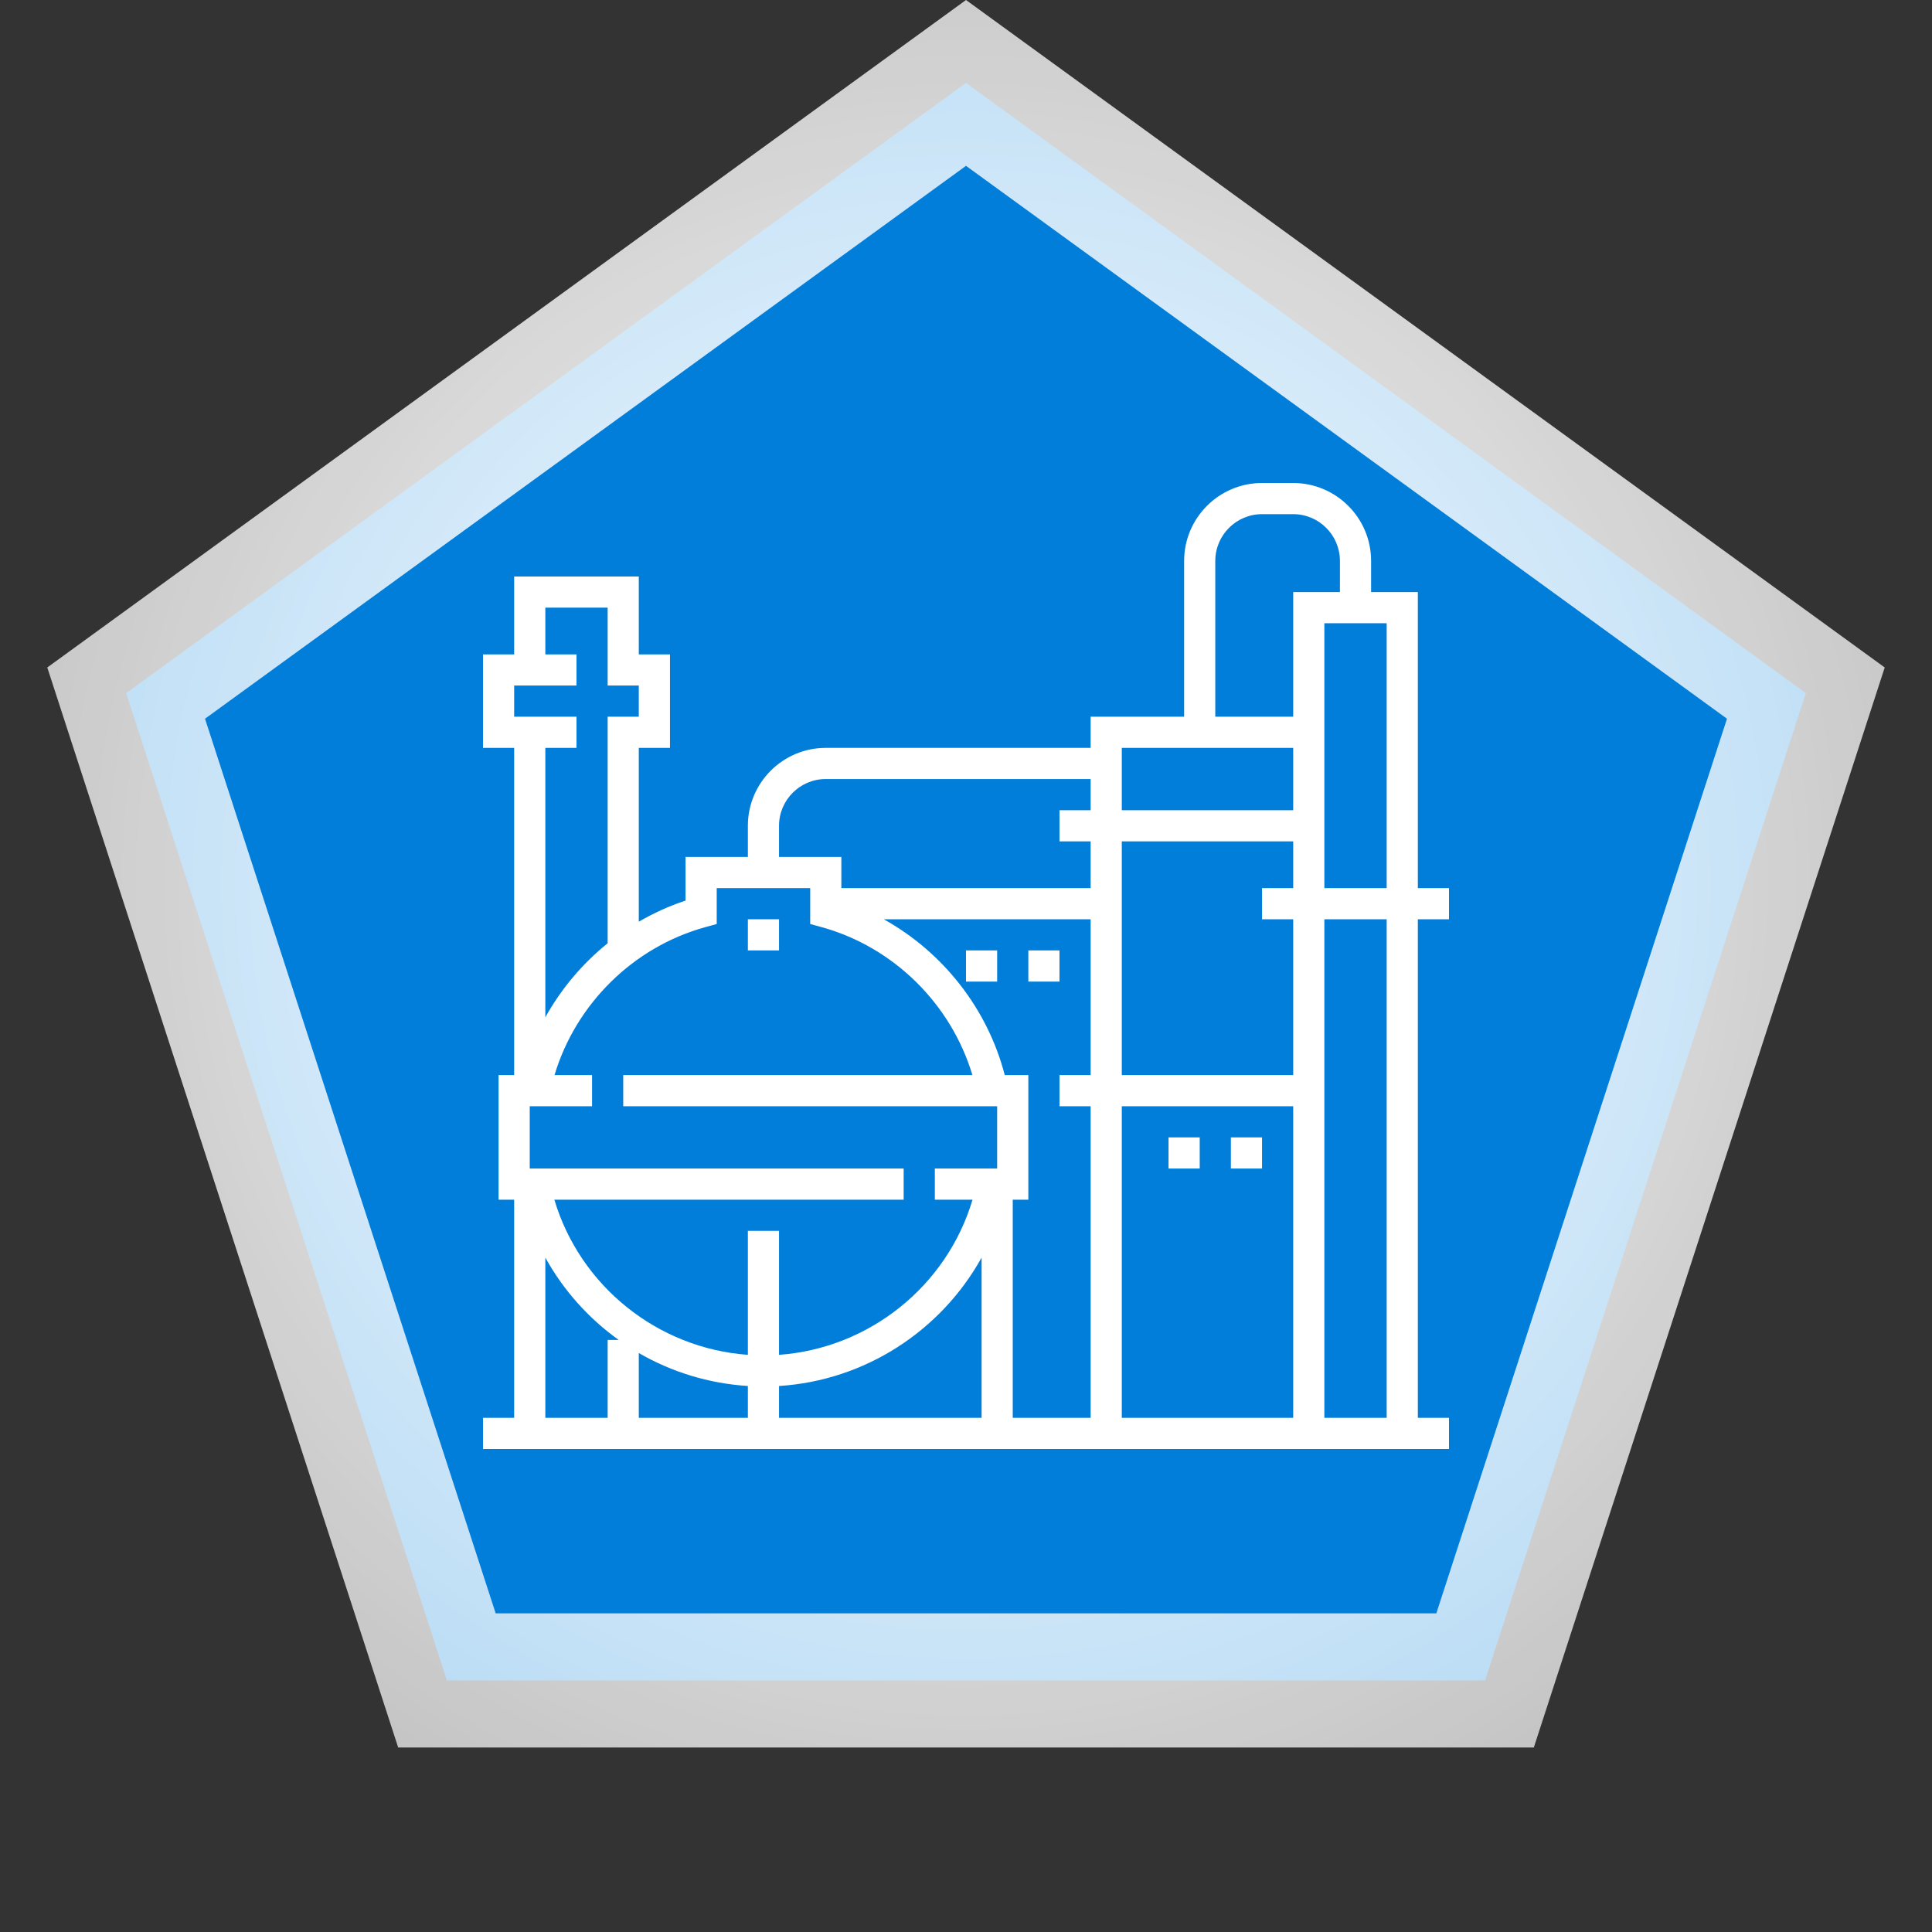 <svg width="72" height="72" viewBox="0 0 72 72" fill="none" xmlns="http://www.w3.org/2000/svg">
<rect x="0" y="0" width="72" height="72" fill="#333333" stroke="none"/>
<path d="M4.701 25.83L36 3.09L67.299 25.83L55.344 62.625H16.656L4.701 25.83Z" fill="#017EDA" stroke="url(#paint0_radial)" stroke-width="5"/>
<path d="M54 34.258V33.097H52.839V22.064H51.097V20.903C51.097 19.302 49.794 18 48.194 18H47.032C45.431 18 44.129 19.302 44.129 20.903V26.71H40.645V27.871H30.774C29.173 27.871 27.871 29.173 27.871 30.774V31.936H25.548V33.562C24.938 33.763 24.355 34.03 23.806 34.349V27.871H24.968V24.387H23.806V21.484H19.161V24.387H18V27.871H19.161V40.065H18.581V44.71H19.161V52.839H18V54H54V52.839H52.839V34.258H54ZM19.161 25.548H19.742H20.323H21.484V24.387H20.323V22.645H22.645V25.548H23.806V26.71H22.645V35.153C21.703 35.913 20.911 36.851 20.323 37.911V27.871H21.484V26.71H20.323H19.742H19.161V25.548ZM22.645 49.935V52.839H20.323V46.867C20.998 48.088 21.936 49.134 23.057 49.935H22.645ZM27.871 52.839H23.806V50.423C25.024 51.129 26.41 51.559 27.871 51.652V52.839ZM36.581 52.839H29.032V51.652C32.238 51.45 35.069 49.596 36.581 46.867V52.839ZM37.161 43.548H34.839V44.71H36.243C35.285 47.929 32.397 50.248 29.032 50.491V45.871H27.871V50.491C24.507 50.248 21.618 47.929 20.66 44.71H33.677V43.548H19.742V41.226H22.064V40.065H20.665C21.458 37.419 23.596 35.294 26.284 34.552L26.71 34.435V33.097H30.194V34.435L30.62 34.552C33.307 35.294 35.445 37.419 36.239 40.065H23.226V41.226H37.161V43.548ZM40.645 40.065H39.484V41.226H40.645V52.839H37.742V44.71H38.323V40.065H37.444C36.804 37.592 35.142 35.486 32.935 34.258H40.645V40.065ZM40.645 30.194H39.484V31.355H40.645V33.097H31.355V31.936H29.032V30.774C29.032 29.814 29.814 29.032 30.774 29.032H40.645V30.194ZM48.194 52.839H41.806V41.226H48.194V52.839ZM48.194 33.097H47.032V34.258H48.194V40.065H41.806V31.355H48.194V33.097ZM48.194 30.194H41.806V27.871H48.194V30.194ZM48.194 26.71H45.29V20.903C45.29 19.943 46.072 19.161 47.032 19.161H48.194C49.154 19.161 49.935 19.943 49.935 20.903V22.064H48.194V26.71ZM51.677 52.839H49.355V34.258H51.677V52.839ZM51.677 33.097H49.355V23.226H51.677V33.097Z" fill="white"/>
<path d="M39.484 35.419H38.323V36.581H39.484V35.419Z" fill="white"/>
<path d="M37.161 35.419H36V36.581H37.161V35.419Z" fill="white"/>
<path d="M47.032 42.387H45.871V43.548H47.032V42.387Z" fill="white"/>
<path d="M44.71 42.387H43.548V43.548H44.71V42.387Z" fill="white"/>
<path d="M29.032 34.258H27.871V35.419H29.032V34.258Z" fill="white"/>
<defs>
<radialGradient id="paint0_radial" cx="0" cy="0" r="1" gradientUnits="userSpaceOnUse" gradientTransform="translate(36 33) rotate(90) scale(136.875)">
<stop stop-color="white"/>
<stop offset="1" stop-color="white" stop-opacity="0"/>
</radialGradient>
</defs>
</svg>
